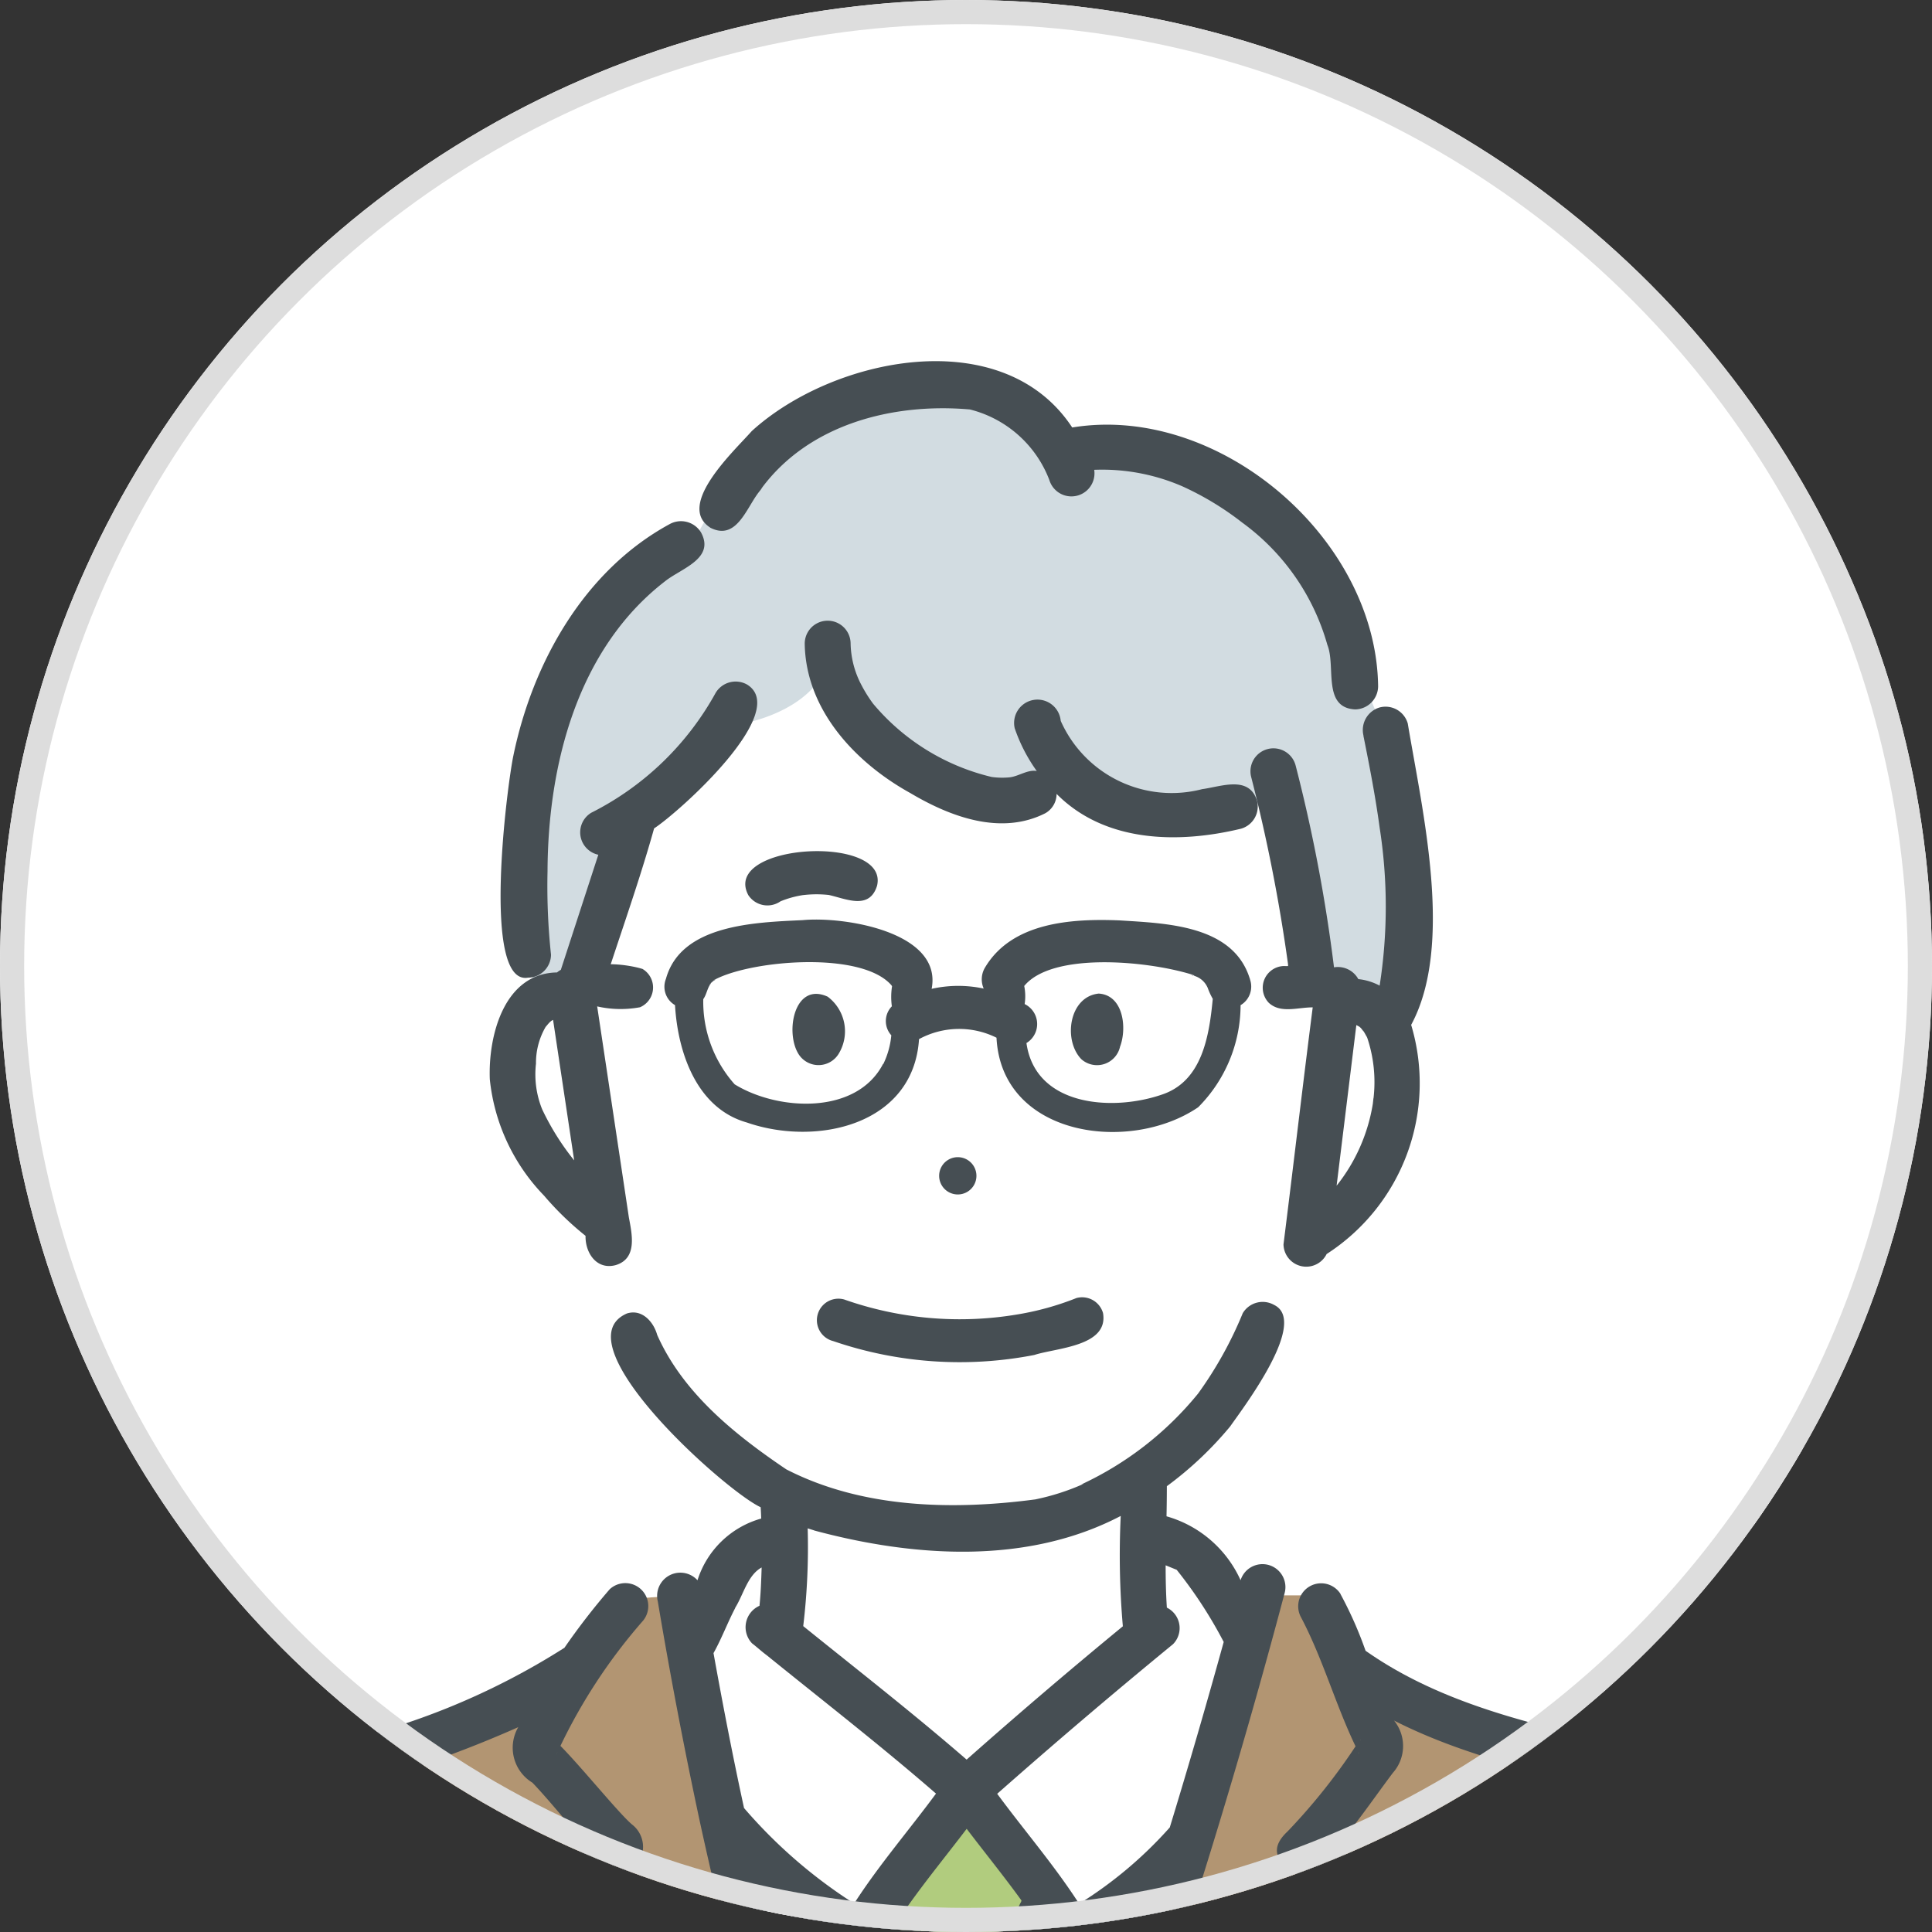 <svg xmlns="http://www.w3.org/2000/svg" xmlns:xlink="http://www.w3.org/1999/xlink" width="80" height="80" viewBox="0 0 80 80">
  <rect x="0" y="0" width="80" height="80" fill="#333333" stroke="none"/>
  <defs>
    <clipPath id="clip-path">
      <circle id="楕円形_70" data-name="楕円形 70" cx="40" cy="40" r="40" fill="#fff"/>
    </clipPath>
    <clipPath id="clip-path-2">
      <rect id="長方形_423" data-name="長方形 423" width="102.639" height="275.466" transform="translate(0 0)" fill="none"/>
    </clipPath>
  </defs>
  <g id="グループ_5987" data-name="グループ 5987" transform="translate(0.294 0.309)">
    <g id="マスクグループ_39" data-name="マスクグループ 39" transform="translate(-0.294 -0.309)" clip-path="url(#clip-path)">
      <circle id="楕円形_69" data-name="楕円形 69" cx="40" cy="40" r="40" fill="#fff"/>
      <g id="グループ_5974" data-name="グループ 5974" transform="translate(-7.63 14.958)">
        <g id="グループ_5973" data-name="グループ 5973" transform="translate(0 0)" clip-path="url(#clip-path-2)">
          <path id="パス_4949" data-name="パス 4949" d="M87.958,1525.144c-.071-.062-6.611,6.337-6.611,6.337l-8,5.925-1,.324a3.083,3.083,0,0,0,1,3.475s4.143-.324,6.716,1.035,6.881,2.663,10.708.2l3.4-5.085,2.97,1.161,8.487-1.881a30,30,0,0,0-1.487-10.526Z" transform="translate(-60.09 -1269.845)" fill="#755458"/>
          <path id="パス_4950" data-name="パス 4950" d="M307.369,1528.923a31.031,31.031,0,0,0-.308,11.069l5.478,1.609,2.556,1.337s-.312,3.335,5.164,4.206,12.372-.1,14.432-1.313,0-4.567,0-4.567.1-2.4-7.369-5.775c0,0-3.16-.845-3.161-5.426Z" transform="translate(-255.338 -1272.992)" fill="#755458"/>
          <path id="パス_4951" data-name="パス 4951" d="M131.837,800.888s-1.161,15.15-.588,20.446,3,38.889,3,38.889l1.742,32.614v27.8L139.829,925l15.5-2.464-.642-49.6L157,847.164l1.349,24.717,1.331,50.654,15.264,2.723,5.174-2.306V865.261l2.391-50.825-.877-13.548Z" transform="translate(-109.146 -666.825)" fill="#b29572"/>
          <path id="パス_4952" data-name="パス 4952" d="M40.376,305.258l-2.914.216-1.627,2.889s-8.531,3.891-12.722,4.363l-3.774.238s-.728-.492-2.618,5.874S4.843,355.67,5.546,360.091s.812,6.275,4.088,9.591,14.587,5.378,14.587,5.378v3.692l1.924.176-2.468,20.947s6.04,5.948,16.41,3.34S50.551,389,50.551,389s1.339,6.683,4.244,10.062,6.8,5.724,15.706,4.047,9.929-2.672,9.929-2.672-1.622-15.981-1.641-16.149-.833-5.2-.833-5.2h1.787l-.373-6.775H77.956l-.594-15.049s3.787,6.019,7.909,7.233,9.183-1.407,10.442-5.474,2.5-6.537,3.26-14.867l1.727-18.893-7.526.513L87.4,323.351l.069-3.481-2.92-6.733-3.467-.412s-9.221-1.509-12.219-4.363l-1.951-3.1H64.4S55.131,337.426,51.3,343.614c0,0-10.472-29.415-10.922-38.356" transform="translate(-4.588 -254.16)" fill="#b29572"/>
          <path id="パス_4953" data-name="パス 4953" d="M174.89,68.331s-2.57-.4-2.428,3.07,3.447,6.263,3.447,6.263.522,4.5,2.387,6.685,5.373,5.4,5.373,5.4l-.214,5.324,7.532,5.957,7.693-6.13-.221-5.721,5.04-5.389a17.089,17.089,0,0,0,2-6.445,4.275,4.275,0,0,0,3.477-4.06c.291-3.6-.762-5.464-2.369-4.959,0,0,.3-17.7-13.623-17.523s-15.9,3.676-18.1,17.53" transform="translate(-143.589 -42.297)" fill="#fff"/>
          <path id="パス_4954" data-name="パス 4954" d="M479.773,243.53l.289-5.961a25.136,25.136,0,0,1-1.382-5.563c-.409-3.15-3.606-7.665-3.606-7.665s.273-4.578,3.064-1.679c0,0,1.733,4.126,4.495,3.034s5.769-11.948,5.769-11.948,2.778-2.479,3.075.893l-2.348,7.874s3.21-1.676,3.312,2.173a1.986,1.986,0,0,1,2.293,2.377s3.1-.6,2.527,2.163a11.312,11.312,0,0,1-2.41,4.773,24.5,24.5,0,0,1-3.941,6.412l-.487,5.344h-5.409Z" transform="translate(-395.55 -177.238)" fill="#fff"/>
          <path id="パス_4955" data-name="パス 4955" d="M221.541,289.17l-2.258.73-1.754,3.567s4.892,26.187,10.3,36c0,0,10.6-24.751,12.61-36l-2.188-4.3-2.262-.265.221,4.561-7.437,6.25-7.23-5.853Z" transform="translate(-181.116 -240.545)" fill="#fff"/>
          <path id="パス_4956" data-name="パス 4956" d="M493.378,397.75V400.6s6.7,3.535,13.524,1.664l-.061-2.037s-8.829-.544-13.463-2.48" transform="translate(-410.79 -331.17)" fill="#fff"/>
          <path id="パス_4957" data-name="パス 4957" d="M261.32,352.549l-3.334,4.88,2.038,3.4-3.168,11.252,3.463,9.908,4.9-10.927-2.5-10.2,2.115-3.74Z" transform="translate(-213.86 -293.535)" fill="#b1cc7e"/>
          <path id="パス_4958" data-name="パス 4958" d="M183.113,11.491s-3.462.288-5.518,4.873-1.077,13.8-1.077,13.8,1.855.519,1.907.263,2.422-7.728,2.422-7.728a11.445,11.445,0,0,0,3.441-3.627s3.411-.238,4.39-2.557c0,0,4.535,7.678,9.327,4.741a14.177,14.177,0,0,0,9.129.863L208.5,28.5l1.295,1.452,2.739,1.317s.5-7.692-.756-11.865l-1.259-3.04S208.811,6.214,198.77,7.708c0,0-2.642-4.575-8.429-2.416s-7.229,6.2-7.229,6.2" transform="translate(-146.775 -3.925)" fill="#d2dce1"/>
          <path id="パス_4959" data-name="パス 4959" d="M301.17,281.526h0c-.224.026-.067.011,0,0" transform="translate(-250.662 -234.4)" fill="#464e53"/>
          <path id="パス_4960" data-name="パス 4960" d="M243.531,158.965a1.79,1.79,0,0,0-.46-2.355c-1.4-.641-1.787,1.528-1.183,2.412a.977.977,0,0,0,1.643-.057" transform="translate(-201.168 -130.297)" fill="#464e53"/>
          <path id="パス_4961" data-name="パス 4961" d="M279.442,197.748a.772.772,0,0,0-1.544,0,.772.772,0,0,0,1.544,0" transform="translate(-231.38 -164.018)" fill="#464e53"/>
          <path id="パス_4962" data-name="パス 4962" d="M248.438,233.272a16.143,16.143,0,0,0,8.341.581c.929-.3,3.084-.353,2.848-1.736a.9.9,0,0,0-1.1-.622,11.742,11.742,0,0,1-2.427.676,14.388,14.388,0,0,1-7.193-.617.891.891,0,0,0-.474,1.718" transform="translate(-206.323 -192.704)" fill="#464e53"/>
          <path id="パス_4963" data-name="パス 4963" d="M168.977,100.564a12.539,12.539,0,0,0,1.706,1.65c-.015.714.465,1.425,1.251,1.212.9-.274.675-1.269.543-1.976l-1.312-8.736c.763-2.461,1.666-4.9,2.357-7.371,1.061-.694,5.667-4.835,3.85-5.956a.966.966,0,0,0-1.3.341,12.07,12.07,0,0,1-5.152,4.967.948.948,0,0,0,.292,1.739L169.66,91.2a.934.934,0,0,0-.158.108c-2.206.034-2.854,2.645-2.783,4.425a8.117,8.117,0,0,0,2.258,4.829m-.346-5.461a2.961,2.961,0,0,1,.4-1.539c.075-.08.183-.243.308-.287l.873,5.814a10.559,10.559,0,0,1-1.327-2.118,3.858,3.858,0,0,1-.256-1.87" transform="translate(-138.807 -65.999)" fill="#464e53"/>
          <path id="パス_4964" data-name="パス 4964" d="M383.687,167.211c-.007-.013-.013-.026-.02-.039a.4.4,0,0,0,.02.039h0" transform="translate(-319.444 -139.189)" fill="#464e53"/>
          <path id="パス_4965" data-name="パス 4965" d="M381.852,164.65l0,0a.531.531,0,0,0,.045.041l-.041-.038" transform="translate(-317.929 -137.087)" fill="#464e53"/>
          <path id="パス_4966" data-name="パス 4966" d="M170.549,58.47a.96.96,0,0,0,.95-.95,26.724,26.724,0,0,1-.144-3.443c.015-4.406,1.231-9.217,4.869-12.023.655-.527,2.081-.932,1.485-2.022a.97.97,0,0,0-1.3-.341c-3.535,1.922-5.671,5.733-6.467,9.579-.263,1.243-1.332,9.532.607,9.2" transform="translate(-141.053 -32.945)" fill="#464e53"/>
          <path id="パス_4967" data-name="パス 4967" d="M312.514,158.636c.3-.773.15-2.148-.878-2.212-1.232.125-1.483,1.929-.72,2.717a.977.977,0,0,0,1.6-.505" transform="translate(-258.51 -130.24)" fill="#464e53"/>
          <path id="パス_4968" data-name="パス 4968" d="M359.587,86.65c.254,1.263.5,2.529.672,3.805a21.189,21.189,0,0,1,0,6.542,2.4,2.4,0,0,0-.883-.27.965.965,0,0,0-1.007-.488,65.654,65.654,0,0,0-1.592-8.37.95.95,0,0,0-1.833.505,68.8,68.8,0,0,1,1.521,7.732.952.952,0,0,0,1.135.923c-.464,3.557-.875,7.122-1.322,10.682a.942.942,0,0,0,1.786.4,8.414,8.414,0,0,0,3.5-9.489c1.782-3.3.465-8.845-.14-12.479a.957.957,0,0,0-1.169-.664.974.974,0,0,0-.664,1.169m-.989,18.488h0m1.4-3.478c-.007.077-.017.153-.025.23a7.3,7.3,0,0,1-1.5,3.393l.817-6.649a1.152,1.152,0,0,1,.128.069l-.022-.022c.014.015.075.063.067.062.052.038.187.263.089.087a2.989,2.989,0,0,1,.171.295c-.021-.051,0-.016.022.043l0,0a5.777,5.777,0,0,1,.256,2.5" transform="translate(-295.501 -71.142)" fill="#464e53"/>
          <path id="パス_4969" data-name="パス 4969" d="M219.04,6.891c1.084.564,1.493-.786,2.01-1.455.045-.062.282-.347.078-.11C223.089,2.614,226.6,1.717,229.8,2a4.76,4.76,0,0,1,3.289,2.921.955.955,0,0,0,1.858-.422,8.344,8.344,0,0,1,3.642.68,12.245,12.245,0,0,1,2.48,1.5l-.012-.008a9.417,9.417,0,0,1,3.545,5.079c.358.885-.22,2.6,1.151,2.67a.966.966,0,0,0,.95-.95c-.072-6.147-6.6-11.721-12.667-10.724-2.88-4.376-9.908-2.912-13.269.149-.712.809-3.154,3.06-1.727,3.992m25.193,3.723c-.059-.131-.018-.044,0,0" transform="translate(-182.008 -0.003)" fill="#464e53"/>
          <path id="パス_4970" data-name="パス 4970" d="M246.96,66.9a3.834,3.834,0,0,1-.416-1.652.95.95,0,0,0-1.9,0c.041,2.74,2.092,4.926,4.374,6.188,1.654.982,3.746,1.767,5.589.834a.92.92,0,0,0,.466-.8c2,2.017,5.027,2.069,7.632,1.442a.955.955,0,0,0,.664-1.169c-.332-1.047-1.48-.575-2.265-.471a5.026,5.026,0,0,1-5.86-2.827.967.967,0,1,0-1.905.306,6.8,6.8,0,0,0,.913,1.771c-.376-.066-.736.211-1.109.26a3.119,3.119,0,0,1-.761-.014,9.175,9.175,0,0,1-4.91-3.038,5.841,5.841,0,0,1-.512-.831" transform="translate(-203.692 -53.554)" fill="#464e53"/>
          <path id="パス_4971" data-name="パス 4971" d="M352.222,39.5l0,0c-.049-.039-.2-.136,0,0" transform="translate(-293.175 -32.827)" fill="#464e53"/>
          <path id="パス_4972" data-name="パス 4972" d="M206.838,288.408a.951.951,0,0,0,1.641.959c2.712-5.638,5.155-11.408,7.377-17.255a280.616,280.616,0,0,0,8.763-27.327.95.95,0,0,0-1.826-.523,4.8,4.8,0,0,0-3.067-2.647q.013-.623.014-1.247a14.719,14.719,0,0,0,2.618-2.47c.6-.853,3.244-4.342,1.825-5.035a.961.961,0,0,0-1.3.341,16.069,16.069,0,0,1-1.847,3.325l.005-.006a13.645,13.645,0,0,1-4.854,3.778,1.018,1.018,0,0,1,.1-.027,9.6,9.6,0,0,1-1.986.639l.055-.006c-3.456.463-7.216.387-10.374-1.236-2.131-1.438-4.281-3.164-5.346-5.567-.151-.544-.631-1.088-1.256-.887-2.792,1.22,4.092,7.36,5.54,8.022.011.156.017.312.023.469a3.858,3.858,0,0,0-2.638,2.555.961.961,0,0,0-1.644.876q.76,4.527,1.719,9.018a158,158,0,0,0,9.092,28.534c-.844,1.923-1.728,3.827-2.637,5.72m1.586-16.649a40.594,40.594,0,0,1,2.466-9.3c.333.024.679.064,1.016.06.878,3.03,1.464,6.147,2.057,9.243q-1.421,3.728-2.963,7.409c-.15.356-.317.749-.472,1.11q-1.43-3.525-2.725-7.1c.5-.141.6-1.108.6-1.277l.02-.145m5.3-14.231a.3.3,0,0,1-.038.094c.012-.029.033-.086.038-.095h0m-.036.081a16.444,16.444,0,0,1-1.755,2.887l.023-.027c-.039.045-.073.093-.11.14-.377-.017-.734-.039-1.114-.076A23.106,23.106,0,0,1,209,257.774c.778-1.1,1.636-2.146,2.451-3.219.753.991,1.54,1.96,2.269,2.968-.011.029-.023.057-.033.086m1.548,10.752c-.462-2.326-.971-4.646-1.659-6.912a19,19,0,0,0,1.353-2.082c.881,1.462,2.874-.688,3.8-1.239q-1.645,5.151-3.5,10.233m2.223-11.615h0m2.736-12.9h0c.1.042.085.034,0,0m-.115-.046.074.03a18.333,18.333,0,0,1,1.947,2.988q-1.064,3.855-2.233,7.68a17.108,17.108,0,0,1-3.753,3.162c-1.023-1.59-2.271-3.033-3.393-4.555q3.583-3.163,7.279-6.194a.944.944,0,0,0-.254-1.514c-.038-.584-.051-1.168-.05-1.753l.382.156M205.13,242.2c4.117,1.109,8.816,1.434,12.7-.6a33.9,33.9,0,0,0,.088,4.569q-3.284,2.7-6.469,5.521c-2.2-1.907-4.5-3.7-6.766-5.528a27.414,27.414,0,0,0,.184-4.048c.089.028.177.057.267.083m-3.273,3.213c.345-.543.518-1.36,1.1-1.676-.017.529-.036,1.059-.089,1.586a.97.97,0,0,0-.308,1.556c.208.159.4.339.609.493,2.347,1.9,4.729,3.749,7.008,5.728-1.122,1.521-2.368,2.963-3.39,4.552a20.651,20.651,0,0,1-4.559-3.954c-.464-2.13-.877-4.27-1.264-6.415.336-.6.579-1.257.9-1.871m4.13,22.432q-1.685-5.272-2.968-10.659c.913.671,3.8,3.538,4.812,2.383a20.387,20.387,0,0,0,1.355,2.047,41.686,41.686,0,0,0-2.424,8.576q-.4-1.171-.775-2.348" transform="translate(-163.793 -193.786)" fill="#464e53"/>
          <path id="パス_4973" data-name="パス 4973" d="M316.668,302.62a.951.951,0,0,0-1.641.959c.905,1.713,1.423,3.6,2.262,5.35a25.008,25.008,0,0,1-2.815,3.525c-1.217,1.136.389,1.741,1.179,2.363a29.969,29.969,0,0,1,3.987,4.072l-14.995,19.492a.951.951,0,0,0,1.641.959L318.3,323.718l3.37-4.381a.961.961,0,0,0-.148-1.151,29.156,29.156,0,0,0-5.017-5.1c.839-.961,1.567-2.045,2.329-3.057a1.672,1.672,0,0,0,.05-2.166c3.267,1.659,6.923,2.346,10.466,3.2a.951.951,0,0,0,.505-1.832c-4.17-1.009-8.567-1.74-12.151-4.259a16.1,16.1,0,0,0-1.038-2.346m-2.138,9.8a.185.185,0,0,1-.023.018l.023-.018m2.888-3.208a.185.185,0,0,1-.018-.041c.026.056.066.065.018.041m.077-.53c0-.024.036-.043,0,0" transform="translate(-253.529 -251.576)" fill="#464e53"/>
          <path id="パス_4974" data-name="パス 4974" d="M109.332,311.239a48.728,48.728,0,0,0,9.8-3.16,1.692,1.692,0,0,0,.588,2.3c.8.84,1.509,1.775,2.319,2.61-.834.753-6.211,5.364-5.21,6.288L128.848,334.9l3.37,4.381a.977.977,0,0,0,1.3.341.96.96,0,0,0,.341-1.3l-14.992-19.487A37.678,37.678,0,0,1,123.791,314a1.169,1.169,0,0,0,.052-1.891c-.547-.462-2.072-2.353-2.964-3.255a22.829,22.829,0,0,1,3.383-5.141.951.951,0,0,0-1.344-1.344,28.1,28.1,0,0,0-1.874,2.423,29.829,29.829,0,0,1-9.756,4c-.82.207-1.642.4-2.461.612a.951.951,0,0,0,.505,1.833m11.42-2.124v0c0,.008-.092.194,0,0" transform="translate(-90.042 -251.519)" fill="#464e53"/>
          <path id="パス_4975" data-name="パス 4975" d="M287.364,398.521c-.056.066-.052.068,0,0" transform="translate(-239.227 -331.812)" fill="#464e53"/>
          <path id="パス_4976" data-name="パス 4976" d="M18.27,665.787c.007.015,0,0-.03-.07.01.023.02.046.03.07" transform="translate(-15.187 -554.281)" fill="#464e53"/>
          <path id="パス_4977" data-name="パス 4977" d="M98.372,370.95A42.037,42.037,0,0,0,100,377.135a.95.95,0,1,0,1.833-.505,42.045,42.045,0,0,1-1.628-6.185.951.951,0,0,0-1.833.505" transform="translate(-81.878 -307.866)" fill="#464e53"/>
          <path id="パス_4978" data-name="パス 4978" d="M61.388,610.353a.951.951,0,0,0,0,1.9,36.556,36.556,0,0,1,6.361.061.953.953,0,0,0,.95-.95.976.976,0,0,0-.95-.95,36.55,36.55,0,0,0-6.361-.061" transform="translate(-50.338 -508.093)" fill="#464e53"/>
          <path id="パス_4979" data-name="パス 4979" d="M77.56,520.3a.963.963,0,0,0,.341-1.3,46.854,46.854,0,0,1-2.89-4.876,43.882,43.882,0,0,1-2.213-5.052q-.547-1.5-.99-3.029a.951.951,0,0,0-1.833.505,47.85,47.85,0,0,0,4.54,10.632c.669.83,1.745,3.912,3.044,3.119" transform="translate(-58.232 -420.765)" fill="#464e53"/>
          <path id="パス_4980" data-name="パス 4980" d="M480.927,274.9c.03-.1.029-.123.02-.111,0,.039-.016.074-.02.111" transform="translate(-400.423 -228.793)" fill="#464e53"/>
          <path id="パス_4981" data-name="パス 4981" d="M489.5,274.316c.045.079.059.1.054.085s-.034-.058-.054-.085" transform="translate(-407.558 -228.398)" fill="#464e53"/>
          <path id="パス_4982" data-name="パス 4982" d="M483.314,271.271l.031-.029c-.011.009-.02.02-.031.029" transform="translate(-402.41 -225.838)" fill="#464e53"/>
          <path id="パス_4983" data-name="パス 4983" d="M485.8,271.492l-.019-.005a.1.1,0,0,0,.088.037c-.025-.01-.049-.023-.07-.032" transform="translate(-404.461 -226.042)" fill="#464e53"/>
          <path id="パス_4984" data-name="パス 4984" d="M564.576,218.856h0" transform="translate(-470.054 -182.211)" fill="#464e53"/>
          <path id="パス_4985" data-name="パス 4985" d="M523.718,279.579c-.135.122-.1.116-.048.063.016-.022.034-.041.048-.063" transform="translate(-435.974 -232.78)" fill="#464e53"/>
          <path id="パス_4986" data-name="パス 4986" d="M567.32,224.272c0,.008,0,.009,0,0" transform="translate(-472.354 -186.731)" fill="#464e53"/>
          <path id="パス_4987" data-name="パス 4987" d="M557.207,316.078l0,0,0,0h0" transform="translate(-463.934 -263.167)" fill="#464e53"/>
          <path id="パス_4988" data-name="パス 4988" d="M601.72,309.577c0-.028-.022-.053-.03-.079-.026-.04-.029,0,.03.079" transform="translate(-500.956 -257.678)" fill="#464e53"/>
          <path id="パス_4989" data-name="パス 4989" d="M491.025,223.392a2.878,2.878,0,0,0-2.1-1.253,2.341,2.341,0,0,0-2.268-2.491,2.537,2.537,0,0,0-2.306-2.585.958.958,0,0,0-.873.575c.737-2.489,1.881-4.9,2.177-7.5a2.6,2.6,0,0,0-4.909-1.26c-1.6,3.46-2.058,7.45-4.224,10.656l.016-.015a2.5,2.5,0,0,1-.762.71,1,1,0,0,0-.867,1.021c-1.077-.6-1.537-1.842-2.123-2.862-1.838-3.769-6.255-2.182-5.3,1.892.657,2.21,2.3,3.973,3.135,6.122.981,2.441.806,5.174,2.325,7.456a.908.908,0,0,0-.567.856,29.612,29.612,0,0,1-.026,3.481l-.032-.013a36.327,36.327,0,0,0-2.57-6.351,1.783,1.783,0,0,0-2.35-.635.953.953,0,0,0,.793,1.718,56.949,56.949,0,0,1,2.254,5.438,1.123,1.123,0,0,0,.525.608.893.893,0,0,0,.453.888,27.2,27.2,0,0,0,13.4,2.9.951.951,0,0,0,0-1.9,25.2,25.2,0,0,1-10.646-1.819,27.4,27.4,0,0,0,.134-3.2c.744,1.4,2.7.4,1.712-.921a11.414,11.414,0,0,1-2.416-4.29c-.471-1.416-.407-2.951-1.005-4.334a25.309,25.309,0,0,0-1.861-3.724c-.62-1.165-1.668-2.3-1.465-3.709l-.007.024a1.2,1.2,0,0,1,.407-.7c-.059.045.016-.022.043-.041h0l-.012.012.029-.016a.969.969,0,0,1,.352.057.059.059,0,0,1-.008-.015c.011.02.131.048.1.052a1.125,1.125,0,0,1,.21.119c.084.106.245.2.324.318l-.017-.03c.615.886,1,1.9,1.642,2.771,2.1,2.676,4.756,1.887,4.375,6.451a.955.955,0,0,0,.95.95c1.9-.132.732-4.517-.091-5.431a5.87,5.87,0,0,0-1.352-1.285c3.548-1.457,4.547-8.625,6.013-11.934-.032.107-.037.125-.028.1a2.576,2.576,0,0,1,.284-.584c.012-.061.336-.3.1-.132a.653.653,0,0,1,.774-.114l-.064-.038a.942.942,0,0,1,.444.9,74.47,74.47,0,0,1-2.237,7.275c-.217,1.129-1.365,3.045-.541,4.023-.488,1.415-1.55,2.826-1.407,4.363a2.843,2.843,0,0,0,3.187,1.551,5.141,5.141,0,0,1,4.179,2.351c-1.141,3.864-4.465,5.181-4.224,9.595a.951.951,0,0,0,1.9,0,6.355,6.355,0,0,1,1.669-4.54,14.935,14.935,0,0,0,2.664-4.993c.159-.569.678-.866.975-1.353.835-1.484,2.178-3.494,1.118-5.156m-21.163-5.27a.173.173,0,0,1,.091.012l-.091-.012m5.592,5.729c.114.081.034.027,0,0m7.746-14.527h0a.231.231,0,0,1,.064.029l-.066-.028m6.232,15.088-.048-.06c.008,0,.028.027.048.06m-.4-.326-.04-.016s.018,0,.04.016m-2.245-2.548h0l.038.007-.037-.005m-.023,0,0,0,.025,0h0l-.022,0m-5.368,3.812-.009-.009a.042.042,0,0,1,.035.026l-.026-.017m-.069-.068-.021-.021c-.046-.042-.068-.117.021.021m.162.129-.027-.018c.443-1.354.849-2.141,1.412-3.469.325-.731,1-1.853,0-2.358.17-.582.353-1.157.542-1.732a.972.972,0,0,0,.928,1.132c.3.072.452.533.415.838a19.341,19.341,0,0,1-2.705,5.844c.036-.054.069-.071.006,0l-.007,0a.291.291,0,0,1-.018.03.281.281,0,0,1,.017-.03,1.8,1.8,0,0,1-.561-.24m.306.169.047.017a.15.15,0,0,1-.047-.017m3.028.983h0m0,0,.075-.01a.167.167,0,0,1-.075.01m.454-.427c-.121.143-.286.374-.48.427a1.731,1.731,0,0,1-.457-.1c-.082-.151-.179-.292-.263-.442a34.337,34.337,0,0,0,2.241-4.642,1.22,1.22,0,0,0,.433.153c.264.1.306.7.256,1.039a10.263,10.263,0,0,1-1.73,3.561m1.956,1.667c0,.009.009.024.019.046-.013-.025-.027-.05-.042-.074l.023.029m2.068-2.26a8.8,8.8,0,0,1-1.27,2.331.991.991,0,0,1-.369.206c-.407-.1-.55-.585-.922-.738a14.546,14.546,0,0,0,1.825-3.3.918.918,0,0,1,.983.609l-.011-.013a2.921,2.921,0,0,1-.236.905m.259-.878h0l.006.009-.007-.009" transform="translate(-385.95 -170.819)" fill="#464e53"/>
          <path id="パス_4990" data-name="パス 4990" d="M96.113,359.469a18.945,18.945,0,0,1-13.442-1.756.964.964,0,0,0-1.436.546c-1.236,7.324-2.709,14.611-3.649,21.983.127,1.444,2.017,1.148,1.94-.3.876-6.7,2.208-13.327,3.338-19.984A20.714,20.714,0,0,0,95.048,361.6c-.638,6.5-1.114,13.02-1.8,19.517a32.885,32.885,0,0,1-4.842,15.118c.026,0-.016.033-.042.065s-.049.082-.026.028a6.835,6.835,0,0,1-9.456.835c-2.117-1.515-3.117-4.019-4.788-5.886.452-8.442.851-16.9,1.835-25.3a.951.951,0,0,0-.95-.95.98.98,0,0,0-.95.95c-.325,2.507-.537,5.029-.737,7.548-.252,3.184-.463,6.371-.655,9.56-.355,7.819-1.188,15.661-.5,23.482-2.079.058-4.16.169-6.224.376a.961.961,0,0,0-.95.95c.169,2.614.047,6.879,3.464,7.274,1.468.064,2.925-.222,4.4-.112.459,6.647,2.038,13.194,2.066,19.87-5.3,1.6-10.857,3.42-16.454,2.929l.029,0-.065-.01a10.747,10.747,0,0,1-7.047-3.671s-.184-.235-.184-.237C46.748,427,45.965,418.447,45,410.452q-.937-8.924-1.149-17.9a.95.95,0,0,0-1.9,0q.194,8.141.982,16.253c.763,7.7,1.633,15.562,4.74,22.723,4.366,10.88,15.565,8.818,24.7,6.179-1.967,35.712-3.535,71.458-2.356,107.235-1.894,1.3-4.189,2.378-6.491,1.55-3.99-.875-8-1.674-12.042-2.271-.179-33.3-1.932-66.563-4.38-99.765-.265-1.089.35-3.431-1.139-3.553a.958.958,0,0,0-.95.95q.75,10.31,1.435,20.625A720.694,720.694,0,0,0,45.2,544.316,70.863,70.863,0,0,1,32.4,546.3c-.373-.017-.818.174-1.151,0Q29.52,544.8,27.8,543.3c.62-35.017-2.648-69.894-4.686-104.807,4.67,1.524,10.533,2.2,15.025-.148a16.181,16.181,0,0,0,7.391-10.336.951.951,0,0,0-1.833-.505,10.81,10.81,0,0,1-.679,2.348c-1.481,3.263-4.019,6.419-7.513,7.585a21.469,21.469,0,0,1-13.044-1.222,17.315,17.315,0,0,1-2.416-1.231c.286-6.691,2.012-13.228,2.376-19.922,1.206-.094,2.4.108,3.6.127,3.688-.047,3.637-4.594,3.807-7.3a.954.954,0,0,0-.95-.95c-1.9-.191-3.822-.3-5.74-.362a70.921,70.921,0,0,0,.045-13.267c-.6-9.123-1.2-18.256-2.279-27.337a.95.95,0,0,0-1.9,0c.944,7.782,1.477,15.608,2.025,23.426-.8-.185-1.633.2-2.419.018a.951.951,0,0,0-.5,1.833c.966.368,2.036-.275,2.952.16.149.947-.717,2.321.29,2.956a66.523,66.523,0,0,1-.107,12.165c-2.435-.239-2.159.537-2.321,2.571a63.624,63.624,0,0,1-10.608-3.431,9.625,9.625,0,0,1-5.269-4.951l.015.034c-1.588-3.93-1.259-5.454-.4-9.428.863-4.22,1.92-8.4,3.074-12.547,2.489-8.919,5.395-17.718,7.922-26.625a6.352,6.352,0,0,1,1.745-2.78.949.949,0,0,0,.835-1.7c-3.175-1.336-4.6,4.576-5.2,6.715C8.951,361.551,6.656,368.64,4.6,375.8,2.815,382.584.582,389.426,0,396.428c.36,2.912,1.213,5.956,3.359,8.067,1.536,1.964,3.827,2.848,6.1,3.668A57.188,57.188,0,0,0,18.8,411.02c-.047.965-.084,1.93-.119,2.894-.005.994,1.116.987,1.844,1.045-.205,2.19-.393,4.383-.681,6.564-.417,4.341-1.98,9.437-1.566,14,.015,1.188,2.018,1.666,2.9,2.207,1.388,27.982,4.334,55.887,4.586,83.926.129,7.356.208,14.715.127,22.072-.032.5.4.783.739,1.071a58.791,58.791,0,0,0-6.274,6.137,34.416,34.416,0,0,0-7.444,5.019l.029-.018a2.149,2.149,0,0,0-.343.291c-1.507-.13-1.782,1.779-.337,1.926a24.4,24.4,0,0,1,9.21,1.066c.463.147.959.324,1.4.51.639.311,1.572.859,2.053.015,1.311-2.234-7.878-3.472-9.312-3.516a23.685,23.685,0,0,1,5.553-3.566c3.338.2,6.153.716,8.846,2.943a.973.973,0,0,0,1.344,0c1.849-2.08-6.877-4.931-8.4-4.7a50.772,50.772,0,0,1,5.122-4.844c1.955,1.68,2.346,2.6,5.144,2.067-1.363,3.175,6.673,1.125,6.682-.775,1.171-.18,2.338-.39,3.5-.645a22.622,22.622,0,0,1,.815,5.429c-3.707,1.2-7.776,1.489-11.177,3.517-1.71,1.109-2.964,3.059-5.136,3.3-.764.111-2.063-.229-2.1.981.288,2.112,4.6.383,5.582-.464-1.055,2.778-4.653,2.9-7.163,2.416-3.468-.685-6.82-2.411-10.436-2.03a.95.95,0,0,0,0,1.9c5.049-.474,9.7,3.237,14.784,2.023,3.812-.705,4.188-3.066,5.888-5.989a6.918,6.918,0,0,1,1.826.778.966.966,0,0,0,1.127.306c2.824-.6,5.616-1.383,8.378-2.222a.946.946,0,0,0,.381-1.608c0-.535-.006-1.071-.019-1.606,1.3-.25,1.3-2.037-.084-1.977a25.61,25.61,0,0,0-.821-5.19c.669-.22,1.723-.226,1.871-1.088-.18-5.276-.405-10.56-.5-15.841-.364-17.058-.139-34.133.8-51.17q1.861,32.068,2.152,64.2.012,1.331.021,2.662c-.008.767.7.986,1.334,1.012a41.817,41.817,0,0,0-.5,5.865c-1.192.2-.982,1.666.034,1.992.191,1.117-.118,2.919,1.071,3.506,1.84.614,3.711,1.473,5.682,1.473a6.064,6.064,0,0,0,1.243.842c-.192,1.32,2.565,3.288,3.675,3.8,5.079,2.223,10.916,1.043,16.151,0,4.54-1.186,2.517-3.94,1.067-2.559a.018.018,0,0,1,.014,0c0-.01-.11.091-.09.064l-.009.007c-1.9,1.131-4.224,1.145-6.355,1.5-3.845.433-8.343.883-11.526-1.755,5.346,1.232,11.709,1.262,16.89-.647,4.786-2.45-.246-5.86-3.034-7.224-2.179-1.265-5.442-2.7-5.45-5.619.681-.541,2.091-.852,2.144-1.85-.352-14.791-.48-29.589-.28-44.383.085-21.349,1.81-42.631,2.661-63.949.863-.387,2.766-.455,2.439-1.806.166-6.843-1.637-13.577-2.038-20.4.623-.009,1.42-.23,1.4-1-.078-2.15-.157-4.3-.372-6.445-.03-.927-.967-1.028-1.7-.941a79.243,79.243,0,0,1-.08-12.236c3.479,5.983,10.071,8.823,15.6,3.524a25.467,25.467,0,0,0,3.794-7.584c2.657-9.027,2.392-18.6,3.526-27.883,0-.979.729-2.757-.76-2.879m-33.04,78.32-.048.006.048-.006M18.749,389.466l.111.015c-.009.01-.058,0-.111-.015m2.3,1.945v0c-.125-.074-.056-.053,0,0m.026.1c0-.005,0-.008,0-.013s0,.013,0,.013m-5.765-42.167.025.011c-.036-.009-.055-.017-.025-.011m.11.022.009-.005a.082.082,0,0,0,.027,0,.076.076,0,0,1-.036.007m12.293,61.359a3.883,3.883,0,0,1-.956,2.373s.007,0,.009,0a.071.071,0,0,0-.019.01c-.078.068-.071.054-.044.028a.4.4,0,0,1-.1.057h.021c.059,0,.066,0,.052,0-.123.013-.236.062-.348.08-.036.006-.22.012-.064.014-1.885-.087-3.772-.106-5.657-.211.058-1.547.127-3.095.254-4.638,2.333.035,4.674.121,7,.321-.037.658-.069,1.317-.152,1.971M31.4,546.379h0M29.14,558.61h0c-.082.037-.029.013,0,0m1.247,2.366a.5.5,0,0,1,.064-.05c0,.007-.035.031-.064.05m13.886-5.855q-3.451,1.029-6.964,1.84a11.985,11.985,0,0,0-1.287-.645c2.681-.974,5.518-1.392,8.245-2.208q.006.506.005,1.012m29.088,7.363-.012,0,.012,0M59.19,547.512c-.19-.031-.379-.069-.566-.116.189.037.378.077.566.116m-6.8,3.682.111.043,0,0c.027.015.131.053.094.058.938.339,1.226,1.478,1.739,2.254a21.592,21.592,0,0,1-2.011-.816c-.007-.518,0-1.035.019-1.552l.051.016m.176,4.574c-.047-.207-.079-.418-.111-.628l.012.056c-.023-.116-.027-.219-.04-.334.973.4,1.978.733,2.966,1.049.113.293.234.581.361.869a31.244,31.244,0,0,1-3.188-1.012m17.23-7.8a.323.323,0,0,1-.013-.1c0,.021.007.05.013.1m.634,4.126c-1.359-.087-8.458,2.305-6.766,4.226.541.517,1.2.2,1.651-.253a11.6,11.6,0,0,1,2.263-1.323,11.239,11.239,0,0,1,2.613-.719c.848-.233,1.859.187,2.608-.291,1.9,1.174,4.273,1.973,5.538,3.921,0,.011,0,.019,0,.022l.005-.009,0,.006s-.006,0-.008,0c-.039.081-.224.332-.032.078a3.028,3.028,0,0,1-1.248.853c-4.231,1.409-14.9,2.022-18.862-1.4-1.881-2.61-2.083-7.147-5.747-7.993.078-.968.173-1.933.341-2.89.289.047.578.1.867.145a.786.786,0,0,0,.442.639c.984.459,1.745,1.288,2.771,1.679,1.111.535,5.335,1.57,4.214-.89,2.254.477,4.593,1.288,6.83.284a6.619,6.619,0,0,0,2.515,3.909m1.291-138.943c-1.178-.1-2.385.344-3.536.024.03.022.03.044-.05-.008a.044.044,0,0,0-.038-.008h0a.075.075,0,0,1,.021,0,1.437,1.437,0,0,1-.357-.342l0,.007a5.019,5.019,0,0,1-.7-2.133,14.922,14.922,0,0,1-.154-1.938c2.328-.2,4.673-.287,7.009-.322.128,1.543.2,3.092.254,4.639a16.785,16.785,0,0,1-2.449.086m13.589-14.8a.177.177,0,0,1-.056.02.445.445,0,0,0,.056-.02" transform="translate(0 -289.322)" fill="#464e53"/>
          <path id="パス_4991" data-name="パス 4991" d="M527.811,638.705c-.019,0-.053.061-.068.094a.591.591,0,0,0,.068-.094" transform="translate(-439.402 -531.79)" fill="#464e53"/>
          <path id="パス_4992" data-name="パス 4992" d="M313.748,1564.722a.254.254,0,0,1-.091-.054h0a.117.117,0,0,0,.091.055" transform="translate(-261.153 -1302.752)" fill="#464e53"/>
          <path id="パス_4993" data-name="パス 4993" d="M313.454,1588.321c.014.076.029.141,0,0" transform="translate(-260.984 -1322.447)" fill="#464e53"/>
          <path id="パス_4994" data-name="パス 4994" d="M473.621,1622.812a.2.2,0,0,0-.076.064.526.526,0,0,0,.076-.064" transform="translate(-394.277 -1351.165)" fill="#464e53"/>
          <path id="パス_4995" data-name="パス 4995" d="M76.713,1592.868c-.146.089-.07.046,0,0" transform="translate(-63.802 -1326.233)" fill="#464e53"/>
          <path id="パス_4996" data-name="パス 4996" d="M166.446,1610.751l-.051.008.051-.008" transform="translate(-138.542 -1341.122)" fill="#464e53"/>
          <path id="パス_4997" data-name="パス 4997" d="M332.015,1192.026c-.022,4.9-.023,9.791-.087,14.686a149.983,149.983,0,0,1-4.991-22.377q-.425-2.944-.723-5.9a.95.95,0,0,0-1.9,0,151.527,151.527,0,0,0,5.716,28.577q1.187,3.919,2.586,7.768a.951.951,0,0,0,1.833-.505c-.369-1.132-.889-2.261-1.145-3.41.074-2.688.1-5.378.12-8.067.072-9.784,0-19.571.3-29.351.1-3.05.229-6.1.493-9.142a.728.728,0,0,0-1.455,0c-.732,9.221-.674,18.483-.75,27.726" transform="translate(-270.025 -968.813)" fill="#464e53"/>
          <path id="パス_4998" data-name="パス 4998" d="M371.9,944.328q.08,4.622.18,9.245a.728.728,0,0,0,1.455,0c-.188-8.3-.284-16.609-.416-24.914q-.08-4.622-.18-9.245a.728.728,0,0,0-1.455,0c.188,8.3.284,16.61.416,24.914" transform="translate(-309.298 -764.905)" fill="#464e53"/>
          <path id="パス_4999" data-name="パス 4999" d="M185.506,1114.005a.728.728,0,0,0-1.455,0q1.42,31.311,1.628,62.662a.728.728,0,0,0,1.455,0q-.208-31.343-1.628-62.663" transform="translate(-153.242 -926.938)" fill="#464e53"/>
          <path id="パス_5000" data-name="パス 5000" d="M348.921,887.3l-.036-.005.036.005" transform="translate(-290.484 -738.766)" fill="#464e53"/>
          <path id="パス_5001" data-name="パス 5001" d="M284.978,598.229c-.023-.01-.055-.018-.082-.029a.121.121,0,0,0,.082.029" transform="translate(-237.206 -498.066)" fill="#464e53"/>
          <path id="パス_5002" data-name="パス 5002" d="M288.306,600.948a.43.43,0,0,1-.042-.076.163.163,0,0,0,.042.076" transform="translate(-240.01 -500.29)" fill="#464e53"/>
          <path id="パス_5003" data-name="パス 5003" d="M283.145,598.134a.64.64,0,0,0-.07.051c.049-.019.07-.043.07-.051" transform="translate(-235.69 -498.011)" fill="#464e53"/>
          <path id="パス_5004" data-name="パス 5004" d="M272.674,592.732c3.882.638,3.807-4.843.729-5.878-3.787-1.041-4.021,5.36-.729,5.878m.8-1.863h0m.246-.26h0m-1.412-1.634a1.183,1.183,0,0,1,.187-.277l-.028.01a.23.23,0,0,0,.073-.053c-.049.022-.014-.006.02-.011h0s.006,0,.006,0a.348.348,0,0,1,.235.011c-.03-.038.077.034.1.029h-.013a1.612,1.612,0,0,1,.481.418l0-.008c.01.02.092.111.045.084a1.824,1.824,0,0,1,.383.808,1.02,1.02,0,0,1-.134.708.06.06,0,0,1,.017-.007c-.016,0-.084.113-.079.086a.771.771,0,0,1-.892-.044,1.865,1.865,0,0,1-.393-1.757" transform="translate(-225.113 -488.524)" fill="#464e53"/>
          <path id="パス_5005" data-name="パス 5005" d="M283.356,598.121l-.015.009.02-.011h-.005" transform="translate(-235.912 -497.999)" fill="#464e53"/>
          <path id="パス_5006" data-name="パス 5006" d="M289.632,610.462a.547.547,0,0,0,.062-.08.127.127,0,0,0-.062.08" transform="translate(-241.149 -508.208)" fill="#464e53"/>
          <path id="パス_5007" data-name="パス 5007" d="M282.715,708.551c.992-.141,2.917.527,3.044-.95a.959.959,0,0,0-.95-.95c-.9.114-2-.287-2.766.278a.957.957,0,0,0,.672,1.622" transform="translate(-234.602 -588.335)" fill="#464e53"/>
          <path id="パス_5008" data-name="パス 5008" d="M406.945,739.794c.019.011.042.01.069.021a.107.107,0,0,0-.069-.021" transform="translate(-338.825 -615.958)" fill="#464e53"/>
          <path id="パス_5009" data-name="パス 5009" d="M404.749,737.571c-.014-.058-.019-.037,0,0" transform="translate(-336.986 -614.077)" fill="#464e53"/>
          <path id="パス_5010" data-name="パス 5010" d="M159.59,739.425l.01-.009a.166.166,0,0,0-.054.037l.044-.028" transform="translate(-132.839 -615.643)" fill="#464e53"/>
          <path id="パス_5011" data-name="パス 5011" d="M158.789,739.978c-.059.005-.038.012,0,0" transform="translate(-132.178 -616.111)" fill="#464e53"/>
          <path id="パス_5012" data-name="パス 5012" d="M230.064,123.019a.947.947,0,0,0,1.332.266q.134-.06-.041.016a4.084,4.084,0,0,1,1.084-.292q-.2.026-.051.009a4.716,4.716,0,0,1,1.01,0c.726.161,1.682.634,2-.378.52-2.158-6.447-1.764-5.335.376" transform="translate(-191.452 -100.918)" fill="#464e53"/>
          <path id="パス_5013" data-name="パス 5013" d="M221.148,153.746a.84.84,0,0,0-.072.107c.006,0,.03-.027.072-.107" transform="translate(-184.069 -128.01)" fill="#464e53"/>
          <path id="パス_5014" data-name="パス 5014" d="M222,152.88c-.034.023-.073.055-.108.082.092-.039.12-.077.108-.082" transform="translate(-184.745 -127.289)" fill="#464e53"/>
          <path id="パス_5015" data-name="パス 5015" d="M344.216,155c.024.074.019.051,0,0" transform="translate(-286.596 -129.056)" fill="#464e53"/>
          <path id="パス_5016" data-name="パス 5016" d="M234.212,140.561c-.689-2.226-3.46-2.291-5.4-2.415-1.986-.079-4.479.073-5.586,1.99a.954.954,0,0,0-.033.834,5.016,5.016,0,0,0-2.156.011c.46-2.363-3.647-3.009-5.339-2.845-2,.093-5.045.186-5.663,2.431a.88.88,0,0,0,.376,1.088c.113,1.955.892,4.273,2.973,4.86,2.875,1,6.9.118,7.131-3.452a3.478,3.478,0,0,1,3.208-.059c.208,4.1,5.514,4.811,8.35,2.881a6.009,6.009,0,0,0,1.757-4.228.894.894,0,0,0,.385-1.08c.011.023.014.027,0-.017m-15.191,3.533c-1.108,2.125-4.361,1.941-6.143.842a5.142,5.142,0,0,1-1.3-3.528c.124-.171.155-.393.263-.572-.016-.016.082-.115.1-.154l-.024.047c.021-.021.042-.043.064-.063l-.029.012c.043-.01.1-.1.136-.094,1.551-.8,6.111-1.18,7.307.28l0,0c-.065-.094-.066-.092,0,.009a2.822,2.822,0,0,0-.008.832.876.876,0,0,0-.023,1.2,3.437,3.437,0,0,1-.33,1.188m1.815-1.2h0m9.506-2.85c.128.015.046.006,0,0m.16,5.336c-2.035.68-5.189.458-5.555-2.153a.92.92,0,0,0-.074-1.614,2.162,2.162,0,0,0-.018-.749c1.146-1.4,5.038-1.057,6.93-.477l-.008-.008c.015.017.148.051.113.064a.869.869,0,0,1,.559.493l-.041-.13a2.811,2.811,0,0,0,.254.591c-.151,1.591-.458,3.455-2.162,3.983" transform="translate(-174.83 -114.993)" fill="#464e53"/>
          <path id="パス_5017" data-name="パス 5017" d="M340.351,151.778a.463.463,0,0,1-.106-.056.158.158,0,0,0,.106.056" transform="translate(-283.29 -126.325)" fill="#464e53"/>
          <path id="パス_5018" data-name="パス 5018" d="M360.651,149.445c-.511-.478-1.278-.16-1.9-.194a.9.9,0,0,0-.63,1.521c.511.478,1.278.16,1.9.194a.9.9,0,0,0,.63-1.521" transform="translate(-297.955 -124.208)" fill="#464e53"/>
          <path id="パス_5019" data-name="パス 5019" d="M191.558,149.357c-.557-.175-1.916-.368-2.354.073a.9.9,0,0,0,.18,1.4,4.393,4.393,0,0,0,2.067.112.891.891,0,0,0,.106-1.584" transform="translate(-157.319 -124.192)" fill="#464e53"/>
        </g>
      </g>
    </g>
    <g id="楕円形_71" data-name="楕円形 71" transform="translate(-0.294 -0.309)" fill="none" stroke="#ddd" stroke-width="1">
      <circle cx="40" cy="40" r="40" stroke="none"/>
      <circle cx="40" cy="40" r="39.5" fill="none"/>
    </g>
  </g>
</svg>
